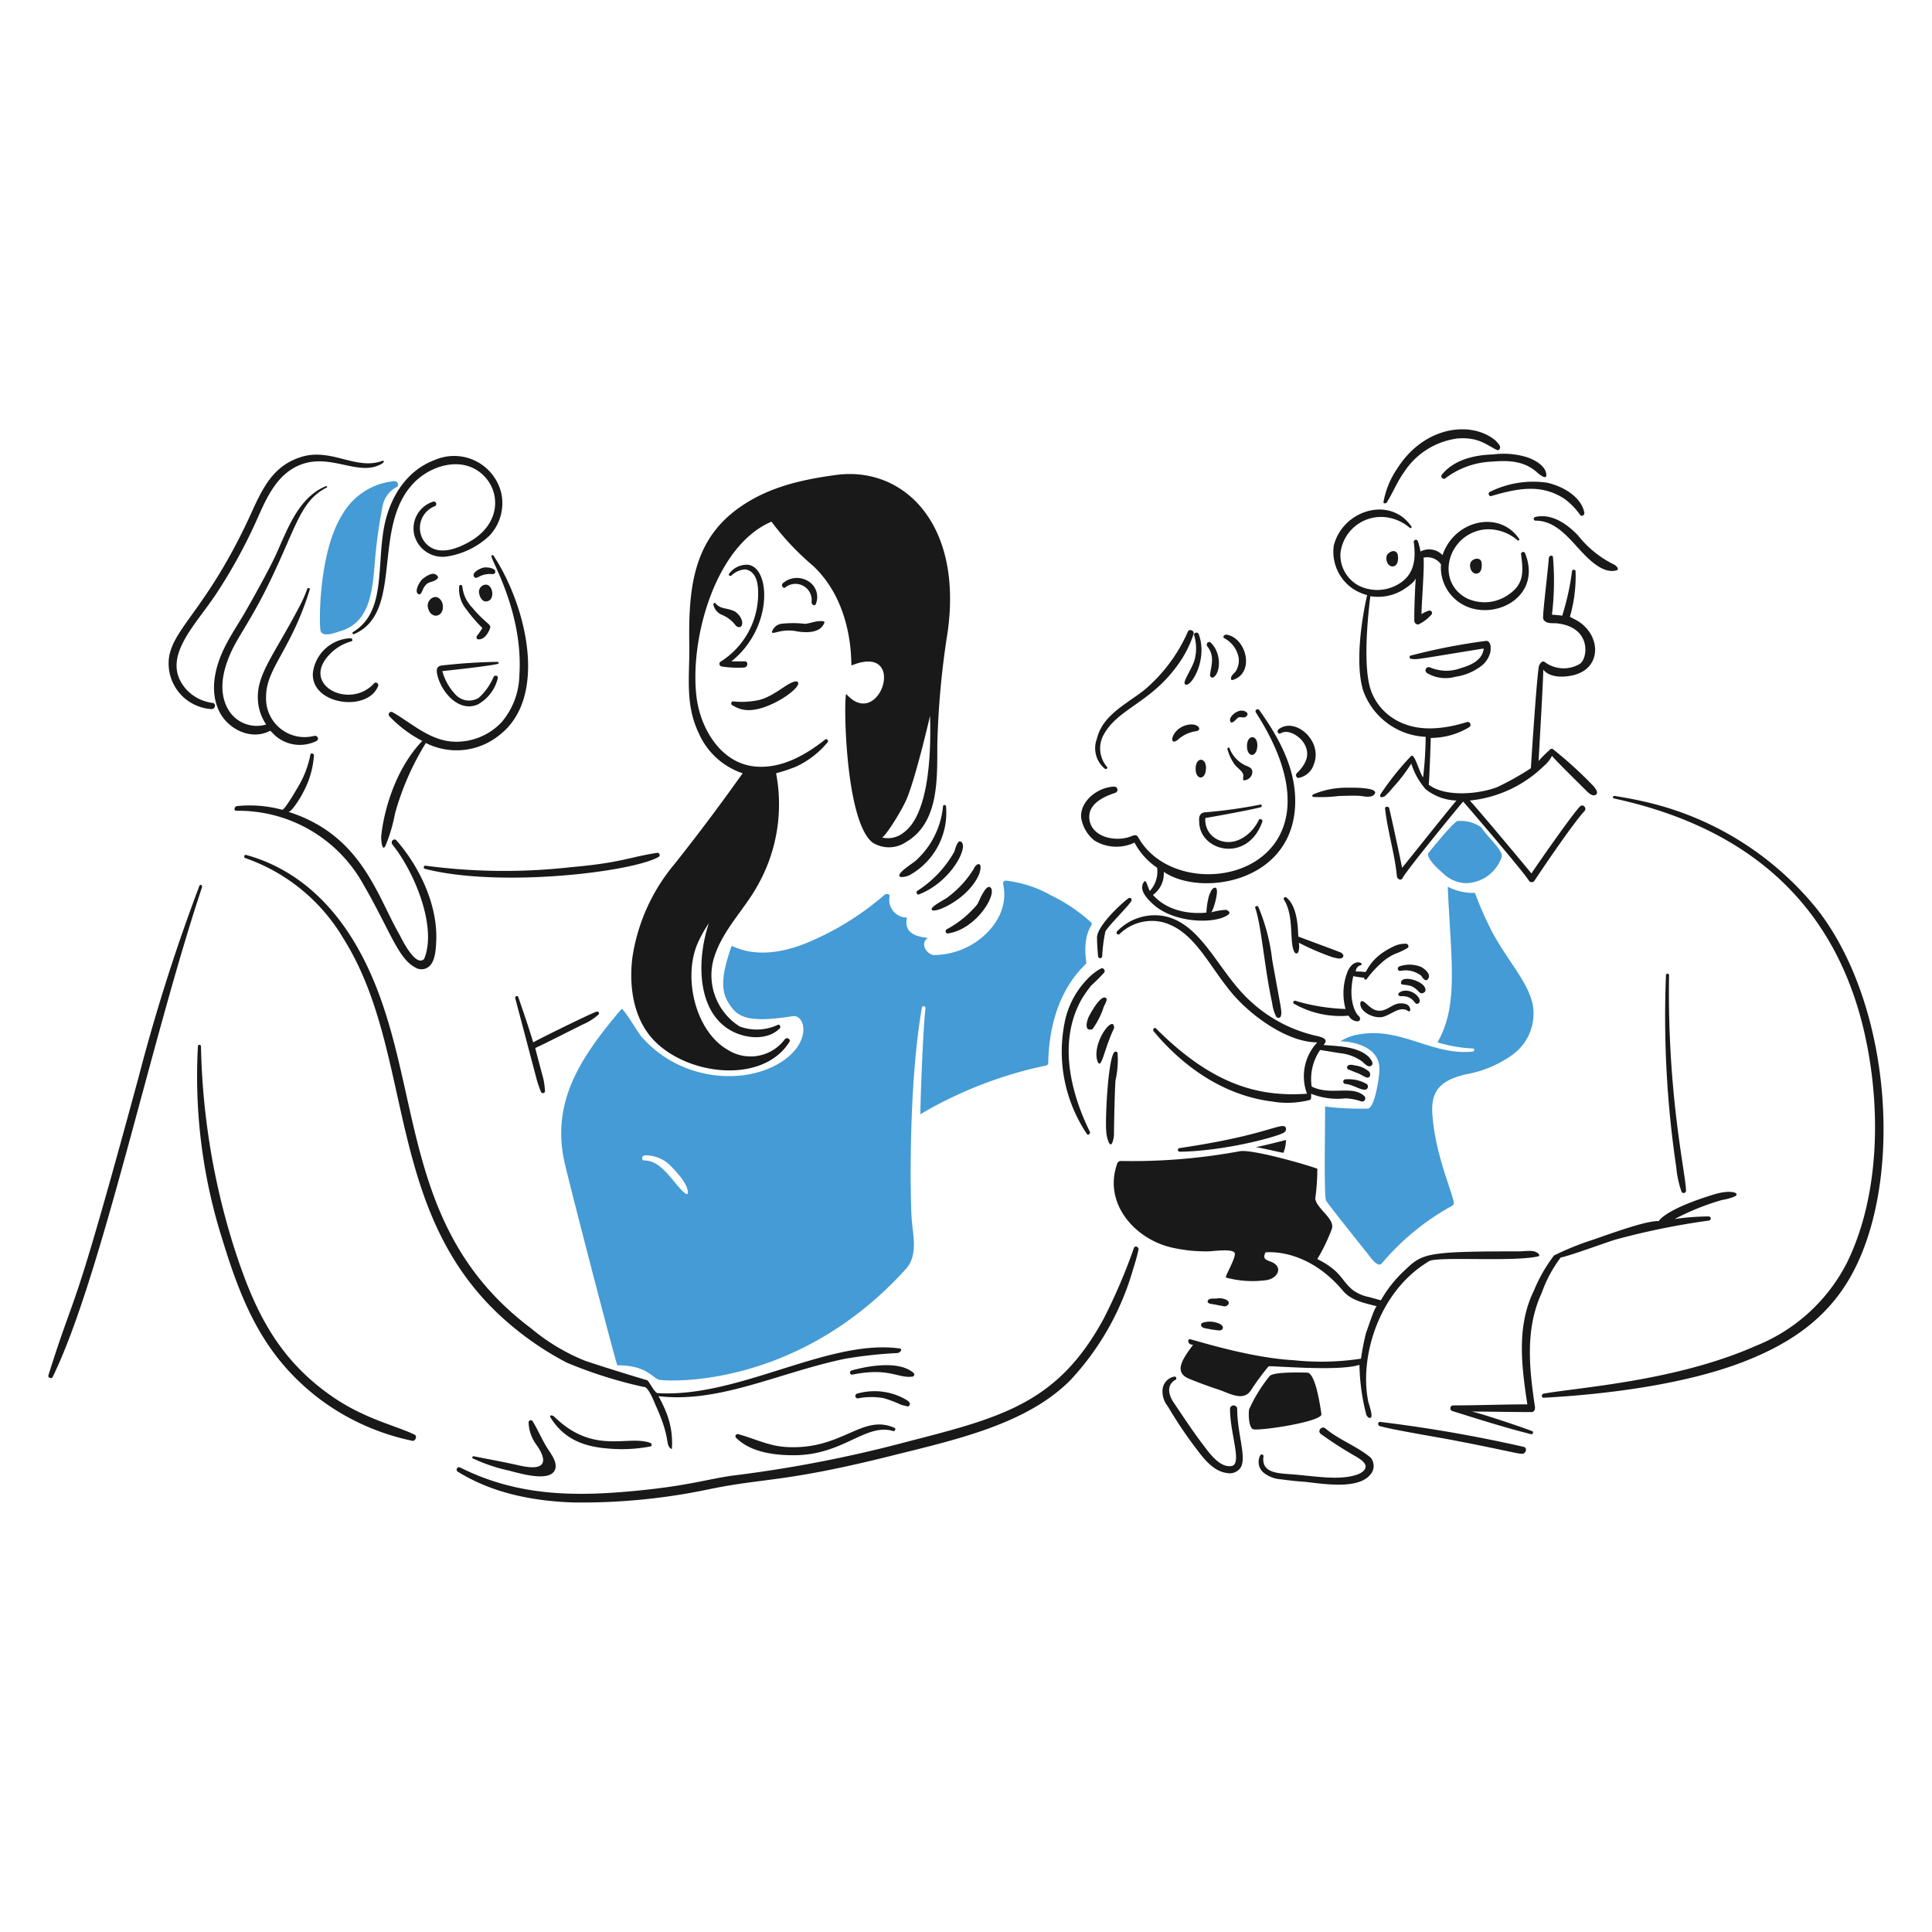 <svg viewBox="0 0 200 200" xmlns="http://www.w3.org/2000/svg"><path d="M53.762,69.951A7.676,7.676,0,0,1,51.9,74.788a6.438,6.438,0,0,1-5.262,1.967c-2.339-.263-4.064-1.923-6.007-3.03a.269.269,0,0,0-.319.425,12.909,12.909,0,0,0,3.4,2.552c-3.561,3.721-4.252,9.355-4.252,10.046,0,.213.092,1.427.425.851a16.715,16.715,0,0,0,1.01-3.4,28.175,28.175,0,0,1,3.189-7.283,7.049,7.049,0,0,0,7.655-.85c4.988-3.9,2.8-13.234-.585-18.446-.053-.106-.159-.212-.266-.106C50.519,57.512,54.222,63.167,53.762,69.951Z" fill="#191919"></path><path d="M36.38,66.389c.159-.053.106-.266-.054-.319a4.088,4.088,0,0,0-3.933,3.562c-.265,3.329,5.673,4.142,6.751,1.382.1-.267-.266-.479-.426-.266-2.5,2.749-7.637.183-4.624-2.977A4.9,4.9,0,0,1,36.38,66.389Z" fill="#191919"></path><path d="M36.539,65.432a.12.12,0,0,0,.106.213c5.257-2.239,1.72-11.182,6.273-15.735,1.754-1.754,4.839-2.66,6.91-.9,2.03,1.721,2.133,5.162-1.222,7.07-1.388.788-3.4,1.539-4.625.053a2.406,2.406,0,0,1,1.01-3.721.252.252,0,0,0-.159-.479,2.91,2.91,0,0,0-1.967,3.349,3.02,3.02,0,0,0,3.295,2.339,8.186,8.186,0,0,0,4.519-2.179A4.925,4.925,0,0,0,51.9,51.08a5.02,5.02,0,0,0-6.91-3.455c-2.988,1.112-4.715,3.994-5.263,7.123C39.009,58.859,39.9,63.414,36.539,65.432Z" fill="#191919"></path><path d="M47.861,60.7a.168.168,0,0,0-.318-.053,3.234,3.234,0,0,0,.744,2.445,14.743,14.743,0,0,0,1.648,1.914,6.646,6.646,0,0,1-.585.851c-.053.106,0,.318.106.318.638.107,1.116-.637,1.276-1.169.178-.355-.552-.542-1.861-2.126A3.607,3.607,0,0,1,47.861,60.7Z" fill="#191919"></path><path d="M35.476,53.206c-2.57,4.01-2.447,11.695-2.286,12.12.263.692,1.542.159,2.073,0,2.876-.863,3.262-3.795,3.509-6.751a52.047,52.047,0,0,1,.85-6.273,2.855,2.855,0,0,1,1.489-1.913c.212-.106.053-.585-.266-.585A6.931,6.931,0,0,0,35.476,53.206Z" fill="#449bd5"></path><path d="M43.715,59.957c-.313.313-.79,1.176-.478,1.488.18.18.31.048.4-.116.2-.351.113-.406.452-.794.243-.278.621-.289.845-.4.351-.171.567-.358.267-.6C44.759,59.167,44.148,59.633,43.715,59.957Z" fill="#191919"></path><path d="M49.935,58.788c-.541.18-1.165.63-.806.968.128.121.226.053.443-.046a2.369,2.369,0,0,1,1.357-.282c.1,0,.3.025.34-.209C51.339,58.793,50.339,58.653,49.935,58.788Z" fill="#191919"></path><path d="M74.706,68.994a10.659,10.659,0,0,0,2.339.106c.425-.053.425-.691,0-.638H75.716c4.569-3.655,4-10.32,1.382-9.993a2.247,2.247,0,0,0-1.595.9c-.159.16.053.319.213.213a2.215,2.215,0,0,1,1.435-.638c1.037.173,1.313,1.241,1.329,2.286a8.309,8.309,0,0,1-3.827,7.229A.279.279,0,0,0,74.706,68.994Z" fill="#191919"></path><path d="M81.3,60.808a1.679,1.679,0,0,1,2.711,1.541c0,.213.268.427.425.213a1.9,1.9,0,0,0-.85-2.445,2.195,2.195,0,0,0-2.605.318C80.872,60.648,81.087,60.97,81.3,60.808Z" fill="#191919"></path><path d="M45.257,69.791c.353,1.748,2.19,4.011,4.2,3.136a4.225,4.225,0,0,0,2.073-2.711c.053-.265-.265-.372-.425-.159a6.254,6.254,0,0,1-1.542,2.179,1.9,1.9,0,0,1-2.392-.319,5.678,5.678,0,0,1-1.382-2.445s4.625-.478,5.741-.744c.16-.053.107-.209-.053-.213a56.923,56.923,0,0,0-5.688.372C45.2,68.941,45.16,69.311,45.257,69.791Z" fill="#191919"></path><path d="M77.576,73.512c2.385-.054,5.865-2.652,4.891-2.977-.879,0-2.13,1.452-3.828,1.914a8.481,8.481,0,0,1-2.764.159c-.159,0-.212.213-.159.319.053.054.106.107.159.107A2.985,2.985,0,0,0,77.576,73.512Z" fill="#191919"></path><path d="M85.337,64.475c.106-.265-.585-.159-.691-.159-.425.053-.85.213-1.276.266a10.724,10.724,0,0,0-2.551,0,1.232,1.232,0,0,0-.9.8c-.059.265.425.053.532.053a4.455,4.455,0,0,1,2.179-.053C83.581,65.5,84.912,65.539,85.337,64.475Z" fill="#191919"></path><path d="M76.194,64.794c.726.519,1.016-.687-.106-1.488-.843-.421-1.464-.2-2.02-.851-.053-.106-.266,0-.213.16a1.486,1.486,0,0,0,.957,1.063A3.426,3.426,0,0,1,76.194,64.794Z" fill="#191919"></path><path d="M69.815,89.459a19.522,19.522,0,0,0-4.359,9.728c-.367,3.084.152,6.547,2.5,8.771,3.669,3.478,11.121,4.148,13.767-.106.164-.264-.265-.532-.478-.266a4.422,4.422,0,0,1-5.954,1.063c-3.238-1.885-4.579-7.259-3.136-10.844a13.2,13.2,0,0,1,1.223-2.233c-1.35,4.048-1.2,9.578,2.711,11.323,1.434.64,3.415.757,4.624-.426.162-.157,0-.478-.212-.372a5.1,5.1,0,0,1-3.934.16,6.275,6.275,0,0,1-2.764-6.7c.791-3.138,3.251-5.311,4.731-8.08A17.057,17.057,0,0,0,80.34,80.05a18.525,18.525,0,0,0,2.074-.691,9.329,9.329,0,0,0,3.242-2.5c.16-.159-.053-.425-.213-.319-2.02,1.595-4.464,3.023-7.176,2.817-3.614-.274-5.77-3.93-6.166-7.229-.72-6,1.947-15.647,7.761-18.126a27.537,27.537,0,0,0,4.306,4.571c4.381,4.123,3.88,10.472,3.986,10.312,5.9-2.392,2.924,6.858-.531,2.977-.306-.306-.248,13.085,2.711,15.363a3.16,3.16,0,0,0,3.455-.054c3.46-2.012,3.219-6.644,3.243-10.1A86.528,86.528,0,0,1,98.1,65.432C99.7,54.044,93.388,48.243,86.56,49.166c-3.509.475-6.862,1.216-9.834,3.243-4.923,3.358-5.47,8.322-5.369,14.3.053,3.189-.477,6.112.957,9.143a7.589,7.589,0,0,0,4.571,4.2C76.938,79.944,73.844,84.4,69.815,89.459Zm23.761-3.3a2.568,2.568,0,0,1-2.285.532c.265.053,2.124-2.818,2.658-4.2,1.006-2.606,2.285-8.24,2.338-8.4C96.234,74.363,96.853,83.746,93.576,86.163Z" fill="#191919"></path><path d="M117.391,129.167a58.516,58.516,0,0,1-3.136,7.336c-4.7,8.665-10.421,10.2-20.2,12.705a132.57,132.57,0,0,1-18.339,3.561c-2.528.374-4.378.99-9.2,1.489-6.713.694-12.761.716-18.871-2.339a.251.251,0,0,0-.266.425c2.685,1.659,6.382,3,11.96,3.189a64,64,0,0,0,14.14-1.382c5.771-1.184,7.721-.677,18.818-3.455,6.588-1.649,14.017-3.249,18.551-7.867a28.184,28.184,0,0,0,6.432-11.376c.217-.69.426-1.382.585-2.126C117.816,129.008,117.5,128.955,117.391,129.167Z" fill="#191919"></path><path d="M44.087,89.619c-.212-.053-.318.264-.106.319,7.655,1.982,21.414.354,24.186-1.223a.229.229,0,0,0-.159-.425c-2.984.459-3.627,1.017-8.984,1.488A61.365,61.365,0,0,1,44.087,89.619Z" fill="#191919"></path><path d="M53.23,137.46a31.217,31.217,0,0,0,5.475,3.615,46.815,46.815,0,0,0,7.921,2.5c.478-.106,1.109,1.6,1.276,1.967,1.377,3.045,1.042,3.747,1.37,4.244a.57.57,0,0,0,.277.221,8.485,8.485,0,0,0-.637-3.934,14.257,14.257,0,0,0-.745-1.541c6.337.752,12.468-2.452,19.35-3.881a46.446,46.446,0,0,1,5.368-.584c.266,0,.638-.421.213-.479-7.378-1-16.653,5.149-25.037,4.625-.319-.053-.9-1.276-1.063-1.329-.213-.053-4.3-1.292-6.432-2.02a20.739,20.739,0,0,1-5.582-3.349c-14.662-11-10.652-27.055-18.232-39.868-2.558-4.323-6.264-7.767-11.27-9.143-.211-.058-.266.268-.106.319a19.094,19.094,0,0,1,10.153,8.293C43.186,109.264,39.492,126.278,53.23,137.46Z" fill="#191919"></path><path d="M42.918,148.517c-1.9-.931-5.14-1.611-8.505-3.934-5.685-3.924-8.116-8.966-10.206-15.522a73.707,73.707,0,0,1-3.4-20.731.16.16,0,1,0-.319,0,55.8,55.8,0,0,0,2.551,20.04c2.076,6.8,4.365,12.079,9.94,16.372a24.159,24.159,0,0,0,9.728,4.413C42.971,149.208,43.238,148.673,42.918,148.517Z" fill="#191919"></path><path d="M139.929,60.861a5.026,5.026,0,0,0,1.595.744c-.644,2.853-1.215,7.171-.425,9.834a7.213,7.213,0,0,0,6.485,4.837,38.031,38.031,0,0,1-.266,4.2c-.425-.585-.85-2.446-1.222-2.233a28.6,28.6,0,0,0-3.19,3.987c-.157.373.213.319.425.212a6.8,6.8,0,0,0,.851-.9,17.356,17.356,0,0,0,1.914-2.5,7.313,7.313,0,0,0,1.488,2.658,5.354,5.354,0,0,0,3.189,1.17c-1.222,1.435-5.422,6.751-5.634,6.963-.16-.9-1.051-5-1.329-6.166-.051-.213-.479-.213-.425.053.265,2.392,1.01,4.678,1.222,7.017.053.266.425.478.585.159.381-.761,5.591-7.13,6.272-7.92,1.17,1.329,6.379,7.442,6.805,8.186a.346.346,0,0,0,.584,0c.8-1.222,4.133-6.126,5.157-7.176.314-.323-.151-.842-.479-.478-.982,1.088-4.252,5.794-5,6.91-.425-.532-5.262-6.326-6.378-7.548a12.787,12.787,0,0,0,7.654-3.562,3.282,3.282,0,0,0,.851-1.063c.478.585,2.817,2.871,3.455,3.508.212.213.691.745,1.063.532s-.053-.691-.213-.9a40.93,40.93,0,0,0-4.2-3.827c-.106-.106-.319,0-.372.106a10.756,10.756,0,0,0-1.116,1.117c0-.107.531-9.143.478-9.462.691.85,2.077.816,3.083.584,2.948-.678,2.926-3.982.638-5.528-.318-.214-1.01-.531-.957-.531a15,15,0,0,0,.585-4.731.19.19,0,0,0-.372.053,26.183,26.183,0,0,1-1.01,4.571c-.319-.053-1.01-.106-1.063-.106a28.8,28.8,0,0,0,.106-5.954c-.046-.267-.372-.159-.425.054-.107,1.488-.687,6.058-.585,6.325.222.581,1.011.42,1.488.479,3.567.437,3.139,3.672,2.286,4.2a3.278,3.278,0,0,1-3.561-.159c-.324-.314-.585.212-.638.318-.213.585-.851,10.526-.851,10.632a29.518,29.518,0,0,1-3.508,1.967c-2.016.755-5.422,1.01-7.07-.266.053-.106.213-4.625.213-4.837a7.7,7.7,0,0,0,3.986-1.117.292.292,0,0,0-.212-.531c-2.6.8-5.477,1.118-7.814-.479a5.668,5.668,0,0,1-2.18-2.87c-.78-2.349-.344-7.2-.035-9.674a4.967,4.967,0,0,0,3.437-.692c.319-.212,1.223-.8,1.276-1.222-.053.319-.186,3.294-.159,4.465.006.266.318.478.531.319a3.994,3.994,0,0,0,1.276-1.01.257.257,0,0,0-.266-.372,2.674,2.674,0,0,0-.8.372c0-.957.319-4.891.212-5.847a1.726,1.726,0,0,1,1.808.691,4.39,4.39,0,0,0,1.807,3.88c3.166,2.3,8.779-.26,6.91-5a.219.219,0,0,0-.425.107c.257,1.922.266,3.112-1.382,4.2a4.3,4.3,0,0,1-4.252.319c-2.94-1.566-2.183-5.588.637-6.8a4.089,4.089,0,0,1,2.392-.266,4.667,4.667,0,0,1,2.233,1.063.113.113,0,0,0,.16-.159c-2.1-3.037-6.733-1.863-7.921,1.7a1.911,1.911,0,0,0-2.286-.372,6.247,6.247,0,0,0-.265-1.064.22.22,0,0,0-.426.107c.213,1.595.116,3.2-1.382,4.2a4.308,4.308,0,0,1-4.252.319A3.594,3.594,0,0,1,138.76,57.3a4.228,4.228,0,0,1,4.944-3.721,4.668,4.668,0,0,1,2.232,1.063.113.113,0,0,0,.16-.159c-2.218-3.2-7.137-1.651-8.027,2.02A4.639,4.639,0,0,0,139.929,60.861Z" fill="#191919"></path><path d="M143.65,57.352c-.372.479.059,1.553.745,1.223.321-.154.364-.69.318-1.063C144.655,57.034,144.167,56.836,143.65,57.352Z" fill="#191919"></path><path d="M152.315,58.1c-.372.478.058,1.552.744,1.222.322-.154.366-.69.319-1.063C153.313,57.742,152.708,57.7,152.315,58.1Z" fill="#191919"></path><path d="M151.252,69.153a4.288,4.288,0,0,1-3.19-.053.333.333,0,0,0-.319.585,3.741,3.741,0,0,0,2.924.372,5.707,5.707,0,0,0,2.871-1.276,2.623,2.623,0,0,0,.744-1.276c.053-.425.106-1.01-.372-1.169a63.018,63.018,0,0,0-7.921,1.541.182.182,0,0,0,.053.319c.647.108.461.08,7.549-1.063C153.484,68.3,152.32,68.852,151.252,69.153Z" fill="#191919"></path><path d="M143.544,52.037c.638-1.01,1.066-2.125,1.754-3.083a7.793,7.793,0,0,1,5.582-3.562c2.158-.179,3.032.685,4.04,1.17.214.1.372-.054.372-.266s-.319-.532-.479-.691c-2.42-2.048-7.312-1.573-10.153,2.87a8.926,8.926,0,0,0-1.435,3.455C143.172,52.143,143.438,52.143,143.544,52.037Z" fill="#191919"></path><path d="M149.285,49.113a.263.263,0,0,0,.372.372,8.527,8.527,0,0,1,4.837-1.7c1.752-.147,3.307-.055,4.625,1.116.106.107,1.024.9.957.213-.088-.906-1.172-1.481-1.914-1.754a8.182,8.182,0,0,0-3.561-.319C152.687,47.093,150.548,47.561,149.285,49.113Z" fill="#191919"></path><path d="M154.229,50.92c-.264.113-.054.532.159.426,2.762-.813,5.207-1.278,7.6.319a7.312,7.312,0,0,1,1.595,1.647c.164.21.481,0,.425-.265-.356-1.7-2.331-2.746-3.88-3.083A10.077,10.077,0,0,0,154.229,50.92Z" fill="#191919"></path><path d="M158.906,53.525a.19.19,0,0,0,.054.372c1.86,0,3.136,1.435,4.3,2.711.971,1.06,2.545,2.832,4.04,2.445.425-.109,0-.478-.159-.584a10.775,10.775,0,0,1-3.774-3.03C162.28,54.3,160.659,53.094,158.906,53.525Z" fill="#191919"></path><path d="M114.361,79.572c.159.106.372-.053.212-.213a2.927,2.927,0,0,1-.265-3.4c1.445-2.533,4.634-3.206,7.335-6.751a11.724,11.724,0,0,0,1.914-3.561c.114-.37-.433-.589-.585-.266a16.674,16.674,0,0,1-4.465,6.007c-1.8,1.444-4.359,2.605-4.944,5.05A2.766,2.766,0,0,0,114.361,79.572Z" fill="#191919"></path><path d="M123.663,68.3c-.212.823-1.239,2.268-1.01,2.5.474.631,2.459-2.41,1.436-5.156-.1-.268-.532-.16-.479.106A4.561,4.561,0,0,1,123.663,68.3Z" fill="#191919"></path><path d="M125.258,69.9a.255.255,0,0,0,.372.213c.717-.49.846-2.45-.266-3.561-.265-.266-.583.1-.372.372C125.807,67.953,125.348,69,125.258,69.9Z" fill="#191919"></path><path d="M126.746,66.07a2.882,2.882,0,0,1,1.489,2.073,2.236,2.236,0,0,1-.266,1.276c-.106.213-.372.372-.478.585-.054.106-.161.474.159.372,2.276-.723,1.382-4.359-.691-4.678C126.693,65.7,126.534,65.964,126.746,66.07Z" fill="#191919"></path><path d="M123.772,79.472c-.072,1.308,1.052,1.381,1.074.047C124.865,78.4,123.836,78.331,123.772,79.472Z" fill="#191919"></path><path d="M129.085,77.231c0,1.179.979,1.246,1.072.056C130.254,76.03,129.087,75.96,129.085,77.231Z" fill="#191919"></path><path d="M188.249,94.3a32.047,32.047,0,0,0-18.286-11.375c-.955-.219-1.86-.372-2.817-.532-.16-.053-.266.266-.053.266,15.649,3.4,24.6,12.867,26.631,28.28.855,6.49.363,13.833-2.5,19.721a18.162,18.162,0,0,1-9.462,8.664c-8.272,3.66-18.3,4.29-21.954,4.944-.267.048-.266.425,0,.425,6.49-.35,14.639-1.38,20.678-3.721,4.572-1.772,8.334-4.229,10.844-8.4C197.081,123.022,196.036,104.476,188.249,94.3Z" fill="#191919"></path><path d="M112.554,101.366a8.887,8.887,0,0,0-2.339,4.466,15.3,15.3,0,0,0,2.285,11.535c.107.212.424,0,.319-.213-2.052-4.184-3.275-9.4-.85-13.715a12.242,12.242,0,0,1,1.01-1.435,18.112,18.112,0,0,0,1.329-1.329c.156-.215-.105-.527-.319-.425A5.463,5.463,0,0,0,112.554,101.366Z" fill="#191919"></path><path d="M113.138,106.469a7.963,7.963,0,0,0,1.117-2.232c.053-.16.425-.744.265-.9-.531-.531-1.754,1.754-1.86,2.02s-.425,1.276.212,1.223C112.979,106.576,113.085,106.576,113.138,106.469Z" fill="#191919"></path><path d="M115.265,106.576c.051-.107.106-.213.053-.319-.156-1.093-2.2,1.576-1.755,3.455C113.978,111.094,114.289,108.6,115.265,106.576Z" fill="#191919"></path><path d="M114.52,117.1a3.383,3.383,0,0,0,.266,1.169c.362.7.532-.691.532-.744,0-.8.073-4.623.159-5.688a9.541,9.541,0,0,0,.213-2.817.2.2,0,0,0-.372-.053C114.678,109.863,114.4,115.95,114.52,117.1Z" fill="#191919"></path><path d="M132.966,117.207c.263-.215.212-.638-.16-.638-.87,0-2.965,1.143-10.737,2.286a.19.19,0,0,0,.053.372C126.824,119.162,132.453,117.626,132.966,117.207Z" fill="#191919"></path><path d="M147.956,130.55c.846-.5,8.633.095,11.216-.479.372-.053.053-.372-.106-.425-.425-.266-1.276-.106-1.754-.106-9.939,0-10.038.219-11.961,2.02a12.9,12.9,0,0,0-2.392,3.029c0,.054-1.329-.372-1.488-.372a4.324,4.324,0,0,1-1.382-.637c-1.277-1.01-1.172-1.968-3.721-3.243a18.6,18.6,0,0,0,1.488-3.083c.425-1.063-1.594-2.126-1.7-3.19a22.182,22.182,0,0,0,.213-3.083c-1.394-.5-6.807-2.034-8.027-1.807a61.178,61.178,0,0,1-12.332,1.01.4.4,0,0,0-.372.319c-1.425,4.063,1.81,7.7,5.528,8.611a15.99,15.99,0,0,0,3.88.426c.479,0,2.541-.314,2.765.159.2.43-1.064,2.5-.9,2.552a10.423,10.423,0,0,0,4.2.265c1.168-.169,1.8-1.4.426-1.913-.537-.2-.851-.319-.532-.957.106,0,4.243-.524,8.027,3.987.848,1.011,2.285,1.275,3.508,1.594-.213-.053-1.01,2.5-1.116,2.711a24.523,24.523,0,0,0-.532,2.711,27.264,27.264,0,0,1-6.963.16c-4.785-.259-10.685-2.233-10.791-2.18-.236.079-.172.585.372.585-1.062,1.416-2.066,2.835-.425,3.509q1.52.624,3.03,1.116c1.119.363,2.6,1.324,3.4.053a25.319,25.319,0,0,1,1.807-2.445c.2-.1,7.252.559,9.409-.16a21.9,21.9,0,0,0,.691,5.1c.057.212.266.479.478.372.266-.159-.212-1.435-.266-1.7C140.711,140.466,142.719,133.648,147.956,130.55Zm-16.9-.957h0C131.052,129.486,131.1,129.593,131.052,129.593Z" fill="#191919"></path><path d="M157.79,149.792a146.65,146.65,0,0,0-14.937-2.6c-.213,0-.266.319-.053.425,1.222.372,6.172,1.191,7.442,1.435,6.221,1.194,6.983,1.5,7.442,1.435C157.95,150.377,158.109,149.952,157.79,149.792Z" fill="#191919"></path><path d="M161.564,130.177c.9-.159,4.674-1.553,5.688-1.86a76.49,76.49,0,0,1,9.675-1.967.215.215,0,0,0-.054-.425,25.9,25.9,0,0,0-3.508.266,25.779,25.779,0,0,1,4.891-1.967,5.574,5.574,0,0,0,1.328-.372c.621-.31-.308-.767-2.126-.213-5.163,1.573-5.741,2.764-5.741,2.764-1.01,0-2.662.467-6.751,1.914a29.523,29.523,0,0,0-4.093,1.648,15.932,15.932,0,0,0-2.073,3.615c-1.825,3.71-1.293,7.786-.691,11.8-2.551,0-5.156.107-7.708.107a.3.3,0,0,0-.053.584c2.7.846,5.421,1.708,8.133,2.392.213.054.319-.265.106-.318-1.063-.426-5.847-2.02-6.272-2.02,2.073,0,4.146.053,6.219.053.266,0,.372-.213.372-.479-.584-3.933-1.063-8.08.691-11.854A13.486,13.486,0,0,1,161.564,130.177Z" fill="#191919"></path><path d="M173.525,120.822a10.472,10.472,0,0,0,.531,2.5.244.244,0,0,0,.479-.053c0-1.669-1.956-9.853-1.755-22.326a.16.16,0,0,0-.319,0A106.091,106.091,0,0,0,173.525,120.822Z" fill="#191919"></path><path d="M94.586,142.138c-1.488-1.329-4.731-.744-6.432-.266a.219.219,0,0,0,.107.425c3.78-.756,4.647.392,6.166.213A.22.22,0,0,0,94.586,142.138Z" fill="#191919"></path><path d="M93.311,145.434l.638.159a.255.255,0,0,0,.212-.372c-.106-.213-.372-.319-.531-.425a6.543,6.543,0,0,0-4.891-.532.253.253,0,1,0,.16.478,7.212,7.212,0,0,1,2.6,0A12.755,12.755,0,0,1,93.311,145.434Z" fill="#191919"></path><path d="M81.35,149.792c-1.807-.111-3.235-.875-4.943-1.329a.224.224,0,0,0-.213.373c1.542,1.541,4.093,1.833,6.166,1.807,4.966-.064,7.308-3.354,10.1-2.5.161.049.319-.213.16-.319C89.225,146.29,87.218,150.154,81.35,149.792Z" fill="#191919"></path><path d="M20.645,91.692a192.813,192.813,0,0,0-6.272,19.721c-7.2,26.561-6.251,21.057-9.356,30.937-.106.266.32.426.425.213,4.993-10.162,10.166-34.8,15.469-50.712C20.964,91.585,20.7,91.532,20.645,91.692Z" fill="#191919"></path><path d="M24.472,83.931a14.773,14.773,0,0,1,13.13,7.6c2.816,4.869,3.581,7.649,5.369,8.612a1.205,1.205,0,0,0,1.116.106c.951-.388,1.013-1.807,1.063-2.658.225-3.773-1.65-7.764-4.093-10.578-.272-.314-.685.1-.425.425,2.229,2.775,4.551,8.31,3.349,11.642-.057.158-.106.265-.266.319-.85.372-2.073-2.074-2.339-2.605-2.393-4.157-3.949-10.344-11.535-12.758.319.107,1.382-1.648,1.489-1.913A9.377,9.377,0,0,0,32.5,78.19c0-.213-.372-.266-.372-.053a10.115,10.115,0,0,1-1.169,3.136c-.155.268-1.489,2.605-1.755,2.552a12.89,12.89,0,0,0-4.731-.373C24.207,83.612,24.207,83.928,24.472,83.931Z" fill="#191919"></path><path d="M44.938,61.818a.9.9,0,0,0-.638,1.063c.255,1.276,1.668,1.05,1.541-.213C45.788,62.137,45.363,61.711,44.938,61.818Z" fill="#191919"></path><path d="M50.147,60.542a.752.752,0,0,0-.531.957c.106.478.425.85.8.744C51.315,62.114,51.027,60.322,50.147,60.542Z" fill="#191919"></path><path d="M33.722,50.336c-2.787,1.147-3.938,4.371-5.1,6.963C27.856,59,25.724,62.8,25,64c-.615,1.024-1.271,2.022-1.807,3.136-.949,1.971-1.5,4.363-.532,6.432.895,1.918,3.349,3.137,5.316,2.073l.478.479a3.861,3.861,0,0,0,4.306.585c.319-.16.106-.585-.213-.532a3.991,3.991,0,0,1-5-4.093c0-2.879,2.609-4.825,4.519-11.057.049-.161-.213-.212-.266-.053a12.252,12.252,0,0,1-.8,1.807c-2.636,5.044-4.43,7.009-4.306,9.622A4.973,4.973,0,0,0,27.555,75a3.425,3.425,0,0,1-4.093-1.861c-.91-1.91-.257-4.142.585-5.9.626-1.307,1.9-3.1,3.349-5.954,3.221-6.357,3.527-9.324,6.379-10.791C33.934,50.442,33.881,50.283,33.722,50.336Z" fill="#191919"></path><path d="M21.921,73.406c.372,0,.478-.585.106-.638A4.437,4.437,0,0,1,19.21,71.28c-2.665-3.151,1.018-6.523,3.189-9.835A54,54,0,0,0,26.546,53.9c1.016-2.283,2.077-4.826,4.571-5.794,3.213-1.246,6.11,1.365,8.5-.159.053-.054.16-.16.106-.213s-.106-.053-.212,0c-2.716.94-5.236-1.4-8.346-.425-2.748.865-3.867,2.957-5.1,5.688-4.417,9.754-8.029,11.888-8.558,14.99A4.73,4.73,0,0,0,21.921,73.406Z" fill="#191919"></path><path d="M100.912,97.592a7.946,7.946,0,0,1-4.252,1.276c-.745-.1-1.449-1.187-.638-1.754.157-.11-2.658.053-2.127-2.126a1.83,1.83,0,0,1-1.807-2.18c.053-.266-.266-.319-.478-.213a29.335,29.335,0,0,1-8.452,5.157c-5.05,1.914-7.336,0-7.442.212-.638,1.914-1.307,4.081-.426,5.635.928,1.635,1.857,2.37,6.751,1.595,1.252-.2,1.974,2.379-.691,4.412-3.63,2.769-10.722,2.588-14.99-2.339-.272-.314-1.86-2.977-2.02-2.818-4.31,5.072-7.368,9.713-5.847,16.107.835,3.512,5.316,20.785,5.422,20.784,2.977-.026,3.611,1.287,4.306,1.489.582.169,14.229,1.091,25.568-11.482,1.286-1.426.692-3.562.585-5.209-.159-2.446-.319-13.981,1.063-21.848a.19.19,0,0,1,.372.053c-.266,2.286-.532,9.622-.532,11A42.791,42.791,0,0,1,108.3,110.3c.106,0,.211-.16.213-.266.133-7.339,3.827-10.047,3.933-10.313.053-.106-.478-2.338.532-3.933.053-.106.053-.266-.053-.319a17.117,17.117,0,0,0-4.093-2.764A12.191,12.191,0,0,0,104.1,91.16a.3.3,0,0,0-.266.319C104.42,94.031,102.928,96.257,100.912,97.592Zm-29.98,25.941c-1.122-.841-2.34-3.4-4.2-3.4-.372,0-.319-.479,0-.532a3.64,3.64,0,0,1,2.818,1.223c.531.531,1.754,1.86,1.647,2.711C71.144,123.639,71.091,123.639,70.932,123.533Z" fill="#449bd5"></path><path d="M53.762,151.706c-1.6-.364-3.136-.638-4.731-.957-.106,0-.212.158-.106.213a17.412,17.412,0,0,0,3.774,1.276c1.011.259,3.977,1.163,4.678.053.472-.748-.317-1.756-.691-2.339-.582-.906-.957-1.861-1.542-2.817a.228.228,0,0,0-.425.106,4.151,4.151,0,0,0,.744,2.232C55.941,150.111,57.585,152.577,53.762,151.706Z" fill="#191919"></path><path d="M62.958,149.952a15.772,15.772,0,0,0,4.359-.213c.214-.048.158-.315,0-.372-2.359-.851-5.823,1.294-9.94-2.711-.108-.105-.373-.212-.426-.053a.2.2,0,0,0,.053.159C58.367,148.942,60.384,149.758,62.958,149.952Z" fill="#191919"></path><path d="M60.353,106.044a5.9,5.9,0,0,0,1.595-1.01c.16-.159,0-.319-.159-.319-.319.053-5.529,2.6-6.592,3.19-.478-1.595-1.01-3.137-1.541-4.678-.054-.213-.374-.106-.319.106.026.1,2.207,8.351,2.232,8.452a11.384,11.384,0,0,0,.425,1.223.218.218,0,0,0,.426-.053,9.458,9.458,0,0,0-.16-1.223c-.106-.425-.691-2.552-.85-3.243C56.473,108.011,59.774,106.321,60.353,106.044Z" fill="#191919"></path><path d="M128.075,145.859a.372.372,0,0,0-.744,0c0,2.56,1.291,5.7.16,5.9-1.222.218-2.334-1.386-2.977-2.232-1.055-1.389-2.026-2.867-3.03-4.359-.535-.8-.744-1.808.212-2.339a.18.18,0,0,0-.159-.319,1.524,1.524,0,0,0-1.169,1.169,2.426,2.426,0,0,0,.531,1.914,43.221,43.221,0,0,0,2.764,4.146c.85,1.117,1.862,2.6,3.456,2.764a1.357,1.357,0,0,0,1.275-.531C129.115,151,128.075,148.457,128.075,145.859Z" fill="#191919"></path><path d="M137.218,147.879c-.373-.318-.85.212-.531.531a39.783,39.783,0,0,0,3.721,2.392c.322.208.906.532.957.957.056.478-.585.8-.9.9-1.732.577-3.9.216-6.273,0-1.656-.151-3.63-.037-3.4-1.861a.181.181,0,0,0-.319-.159,1.456,1.456,0,0,0,.266,1.754,3.164,3.164,0,0,0,1.861.744c.849.119,1.7.213,2.551.266,2.066.243,5.45.769,6.7-.744a1.357,1.357,0,0,0,.053-1.754C140.524,149.733,138.584,149.039,137.218,147.879Z" fill="#191919"></path><path d="M147.85,101.313c.312-.483-.37-1.014-.744-1.222a3.2,3.2,0,0,0-2.233-.054.245.245,0,0,0,.053.479,2.611,2.611,0,0,1,2.18.478C147.265,101.207,147.578,101.735,147.85,101.313Z" fill="#191919"></path><path d="M147.478,102.7c.17-.143.08-.453-.091-.654-.551-.651-2.273-1.045-2.355-.356-.1.507.856-.068,1.716.845C146.922,102.715,147.122,102.994,147.478,102.7Z" fill="#191919"></path><path d="M146.84,103.865c.522-.331-.536-1.552-1.648-1.276-.163.041-.638.266-.372.478.106.107.319.04.478.054C146.508,103.221,146.383,104.154,146.84,103.865Z" fill="#191919"></path><path d="M144.979,103.865c-.979,0-1.571,1.149-2.764.638-.626-.313-1.159-1.19-1.382-.745-.175.877,1.149,1.625,2.126,1.542.9-.077,1.914-1.276,2.818-.638.106.106.265-.053.212-.159C145.936,103.971,145.458,103.865,144.979,103.865Z" fill="#191919"></path><path d="M138.654,98.549c-.373-.159-3.562-1.329-4.253-1.6V96.9c-.053-.531,0-2.977-1.223-3.987-.159-.106-.368.051-.265.213,1.12,1.771.5,4.526,1.116,5.475a.206.206,0,0,0,.372-.053,1.922,1.922,0,0,0,.053-.957,26.925,26.925,0,0,0,3.455,1.489c.266.053.8.265,1.064.053C139.238,98.868,138.866,98.6,138.654,98.549Z" fill="#191919"></path><path d="M131.69,103.812a4.291,4.291,0,0,0,.425,1.435c.1.161.428.16.479-.053.131-.556.042-.56-.9-5.848a19.831,19.831,0,0,0-1.435-5.475c-.107-.159-.375-.052-.319.107C130.58,95.8,130.914,100.321,131.69,103.812Z" fill="#191919"></path><path d="M113.3,87.014a4.356,4.356,0,0,0,4.146.213,7.176,7.176,0,0,0,2.339,2.6,2.968,2.968,0,0,1-.744,2.392c-.053.054-.319-.8-.372-.85-.054-.16-.16-.213-.266-.053-.532.8.327,1.692.9,2.232,2.241,2.1,6.626,2.11,7.868,1.117.265-.213-.053-.426-.266-.479a7.212,7.212,0,0,0-1.542.266c.213-.053,1.01-2.711.372-2.552-.318.054-.475.586-.584.851a7.716,7.716,0,0,0-.264,1.721c-.711.08-3.67.266-5.53-1.827a2.735,2.735,0,0,0,1.116-2.392c3.833,2.635,13.608,1.13,13.608-7.336,0-3.508-1.742-6.637-3.721-9.409a.216.216,0,0,0-.372.213c10.732,16.653-7.714,20.734-12.12,13.023-.212-.372-.375-.326-.8-.159-1.552.612-4.181.105-4.306-1.914-.092-1.489,1.544-2.225,2.711-2.605a.33.33,0,0,0-.106-.637c-1.6.026-3.509,1.382-3.455,3.136A3.742,3.742,0,0,0,113.3,87.014Z" fill="#191919"></path><path d="M132.594,75.9c.786-.445,1.917.317,2.339.957.8,1.219.252,2.272-.691,3.189-.162.158-.054.532.212.479A2.058,2.058,0,0,0,136,79.147c.982-2.452-1.927-4.95-3.615-3.668C132.11,75.685,132.324,76.057,132.594,75.9Z" fill="#191919"></path><path d="M121.856,76.648a3.551,3.551,0,0,1,1.967-.956c.638-.1.268-.78-.638-.691-1.408.136-1.979,1.389-1.807,1.647C121.431,76.861,121.643,76.755,121.856,76.648Z" fill="#191919"></path><path d="M127.331,74.575c.095.587.679-.173.8-.266.244-.19.637.107.9-.159.319-.319-.1-.558-.425-.585C127.977,73.513,127.269,74.191,127.331,74.575Z" fill="#191919"></path><path d="M128.713,80.263c0,.335-.159.629.266.478a.875.875,0,0,0,.638-.637c.106-.426-.106-.638-.532-.8a3.194,3.194,0,0,1-1.807-1.86.12.12,0,0,0-.213.106,4.959,4.959,0,0,0,.638,1.435C127.969,79.466,128.66,79.785,128.713,80.263Z" fill="#191919"></path><path d="M124.514,136.928h0a.223.223,0,0,0-.16.319c.107.266.532.266.745.319a9.421,9.421,0,0,0,1.116.16c.475,0,.571-.519-.106-.744A2.362,2.362,0,0,0,124.514,136.928Z" fill="#191919"></path><path d="M125.258,134.962c.1,0,1.335.243,1.435.265.372.054.741-.366.319-.638a1.651,1.651,0,0,0-1.116-.159c-.266,0-.744-.053-.851.213C124.939,134.8,125.1,134.908,125.258,134.962Z" fill="#191919"></path><path d="M137.272,124.277c.221.421,4.132,5.273,4.571,5.847.206.271.851,1.117,1.223.638a25.5,25.5,0,0,1,7.282-5.953.387.387,0,0,0,.16-.319c-.46-1.9-1.956-5.185-2.233-9.2-.176-2.553,1.064-3.528,3.562-4.094a11.711,11.711,0,0,0,4.677-1.966,5.27,5.27,0,0,0,2.127-5.369c-.578-2.35-2.57-4.415-4.147-7.336a35.229,35.229,0,0,1-1.807-4.093,5.729,5.729,0,0,1-2.817-.638c.332,7.639,1.154,12.283-1.063,16.107a14.751,14.751,0,0,0,3.667.638c.213,0,.16.265,0,.319-4.218.451-7.484-2.617-11.907-1.755a4.854,4.854,0,0,0-1.807.691c.9,0,4.04.372,4.04,2.871,0,.85-.478,3.936-1.17,4.093a29.282,29.282,0,0,1-4.465-.213C137.218,114.443,137.016,123.793,137.272,124.277Z" fill="#449bd5"></path><path d="M140.833,99.931c.529-.176-.683-.861-1.329.638a6.137,6.137,0,0,0-.213,3.88,20.474,20.474,0,0,1-5.209-.85.169.169,0,0,0-.106.319,9.727,9.727,0,0,0,5.634,1.223,1.046,1.046,0,0,0,.957.584c.32-.046.266-.425.053-.584-.159-.107-1.116-1.383-.531-4.094a7.936,7.936,0,0,0,1.116.16c0,.159.16.266.266.159a10.872,10.872,0,0,1,1.86-1.966,5.213,5.213,0,0,1,1.17-.691,6.515,6.515,0,0,0,1.222-.585c.16-.107.054-.372-.106-.425a2.706,2.706,0,0,0-1.435.318c-2.445,1.17-2.657,2.653-2.871,2.605a6.606,6.606,0,0,0-.956-.053A.638.638,0,0,1,140.833,99.931Z" fill="#191919"></path><path d="M114.1,98.974a16.117,16.117,0,0,1,.319-2.5c.081-.405,2.623-2.89,2.711-3.243.053-.159-.053-.319-.266-.265-.266.106-3.3,2.764-3.3,4.093,0,.638.054,1.275.107,1.913A.213.213,0,0,0,114.1,98.974Z" fill="#191919"></path><path d="M136.793,146.39c-.147-1.011-.638-4.3-1.488-4.3-.744,0-3.5-.1-3.881.372a15.753,15.753,0,0,0-2.126,3.455c-.051.479-.053,1.7.372,2.02C130.1,148.2,136.909,147.186,136.793,146.39Z" fill="#191919"></path><path d="M129.989,118.749c.744.106,2.658.584,2.87.584a3.587,3.587,0,0,0,.266-1.328C132.966,118.058,130.414,118.7,129.989,118.749Z" fill="#191919"></path><path d="M130.521,83.559c.159-.053.106-.319-.054-.266a50.675,50.675,0,0,1-5.741.8c-.531.056-.637.479-.584.957,0,3.095,5.015,4.351,6.538,0,.053-.212-.27-.374-.372-.159-.724,1.526-2.455,2.786-4.146,2.073a2.24,2.24,0,0,1-1.382-2.286C125.062,84.643,129.351,83.878,130.521,83.559Z" fill="#191919"></path><path d="M155.451,88.715c.169-.689-1.41-2-2.126-3.083a3.755,3.755,0,0,0-2.445-.638c-.428.1-2.977,3.243-3.03,3.349-.16.585,1.121,1.695,1.488,2.02a3.619,3.619,0,0,0,2.339,1.063A3.988,3.988,0,0,0,155.451,88.715Z" fill="#449bd5"></path><path d="M139.291,113.7a6,6,0,0,1,1.648.319.327.327,0,0,0,.319-.532c-1.266-1.212-3.476-.011-5.475-1.01a5.315,5.315,0,0,1,.878-3.784c1.092.168,1.406.233,2.046.329a4.788,4.788,0,0,1,2.286.85c.208.165.584.638.9.479.425-.213,0-.691-.159-.9-1.186-1.186-3.424-1.145-4.731-1.276.8-.8-.744-.9-1.223-1.063A14.8,14.8,0,0,1,129.4,103.6c-3.268-2.975-4.985-8.03-8.93-8.771a5.385,5.385,0,0,0-4.837,1.595c-.156.163.1.423.265.266a4.794,4.794,0,0,1,4.466-1.223c3.2.853,4.655,4.3,7.069,7.229,1.994,2.42,5.825,5.21,8.931,5.21a5.14,5.14,0,0,0-1.063,5.315c-5.05.361-9.83-.953-15.628-6.751-.16-.159-.373.054-.266.266,3.136,3.774,7.334,6.658,12.226,7.283a9.307,9.307,0,0,0,3.987-.16c.158-.056.106-.584.106-.638A7.347,7.347,0,0,0,139.291,113.7Z" fill="#191919"></path><path d="M140.3,110.3c-.213-.051-.637-.16-.8.053a.235.235,0,0,0,.106.372c.319.106.638.266.957.372.266.106.584.322.851.425.423.164.536-.322.319-.584A2.715,2.715,0,0,0,140.3,110.3Z" fill="#191919"></path><path d="M141.471,112.21a3.779,3.779,0,0,0-2.18-.478.239.239,0,0,0,0,.478c.687.053,1.464.585,1.914.585A.327.327,0,0,0,141.471,112.21Z" fill="#191919"></path><path d="M136,82.5a15.078,15.078,0,0,0,2.658-.107c.691,0,1.435-.053,2.179,0,.425.053,1.123.218,1.435-.159.652-.787-2.658-.691-2.817-.691a8.78,8.78,0,0,0-3.508.691C135.783,82.336,135.836,82.5,136,82.5Z" fill="#191919"></path><path d="M94.374,90.469a7.388,7.388,0,0,0,3.561-6.963.16.16,0,1,0-.319,0,8.663,8.663,0,0,1-2.87,5.634c-.16.16-2.233,1.436-1.488,1.648A1.9,1.9,0,0,0,94.374,90.469Z" fill="#191919"></path><path d="M94.959,92.223c-.159.107-.054.426.159.372,3.244-1.255,5.032-4.691,4.465-5.368-.437-.522-.691.691-.8.956A11.527,11.527,0,0,1,94.959,92.223Z" fill="#191919"></path><path d="M97.988,92.968c-.481.315-1.966,1.063-1.435,1.275.577.192,3.843-1.342,4.838-3.827.053-.213.265-.9-.054-.957-.212-.053-.478.319-.531.479A10.583,10.583,0,0,1,97.988,92.968Z" fill="#191919"></path><path d="M97.988,96.21c-.159.106-.106.425.107.425,2.99-.407,5.224-4.175,4.412-4.784-.479-.319-1.17,1.489-1.329,1.754A10.587,10.587,0,0,1,97.988,96.21Z" fill="#191919"></path></svg>